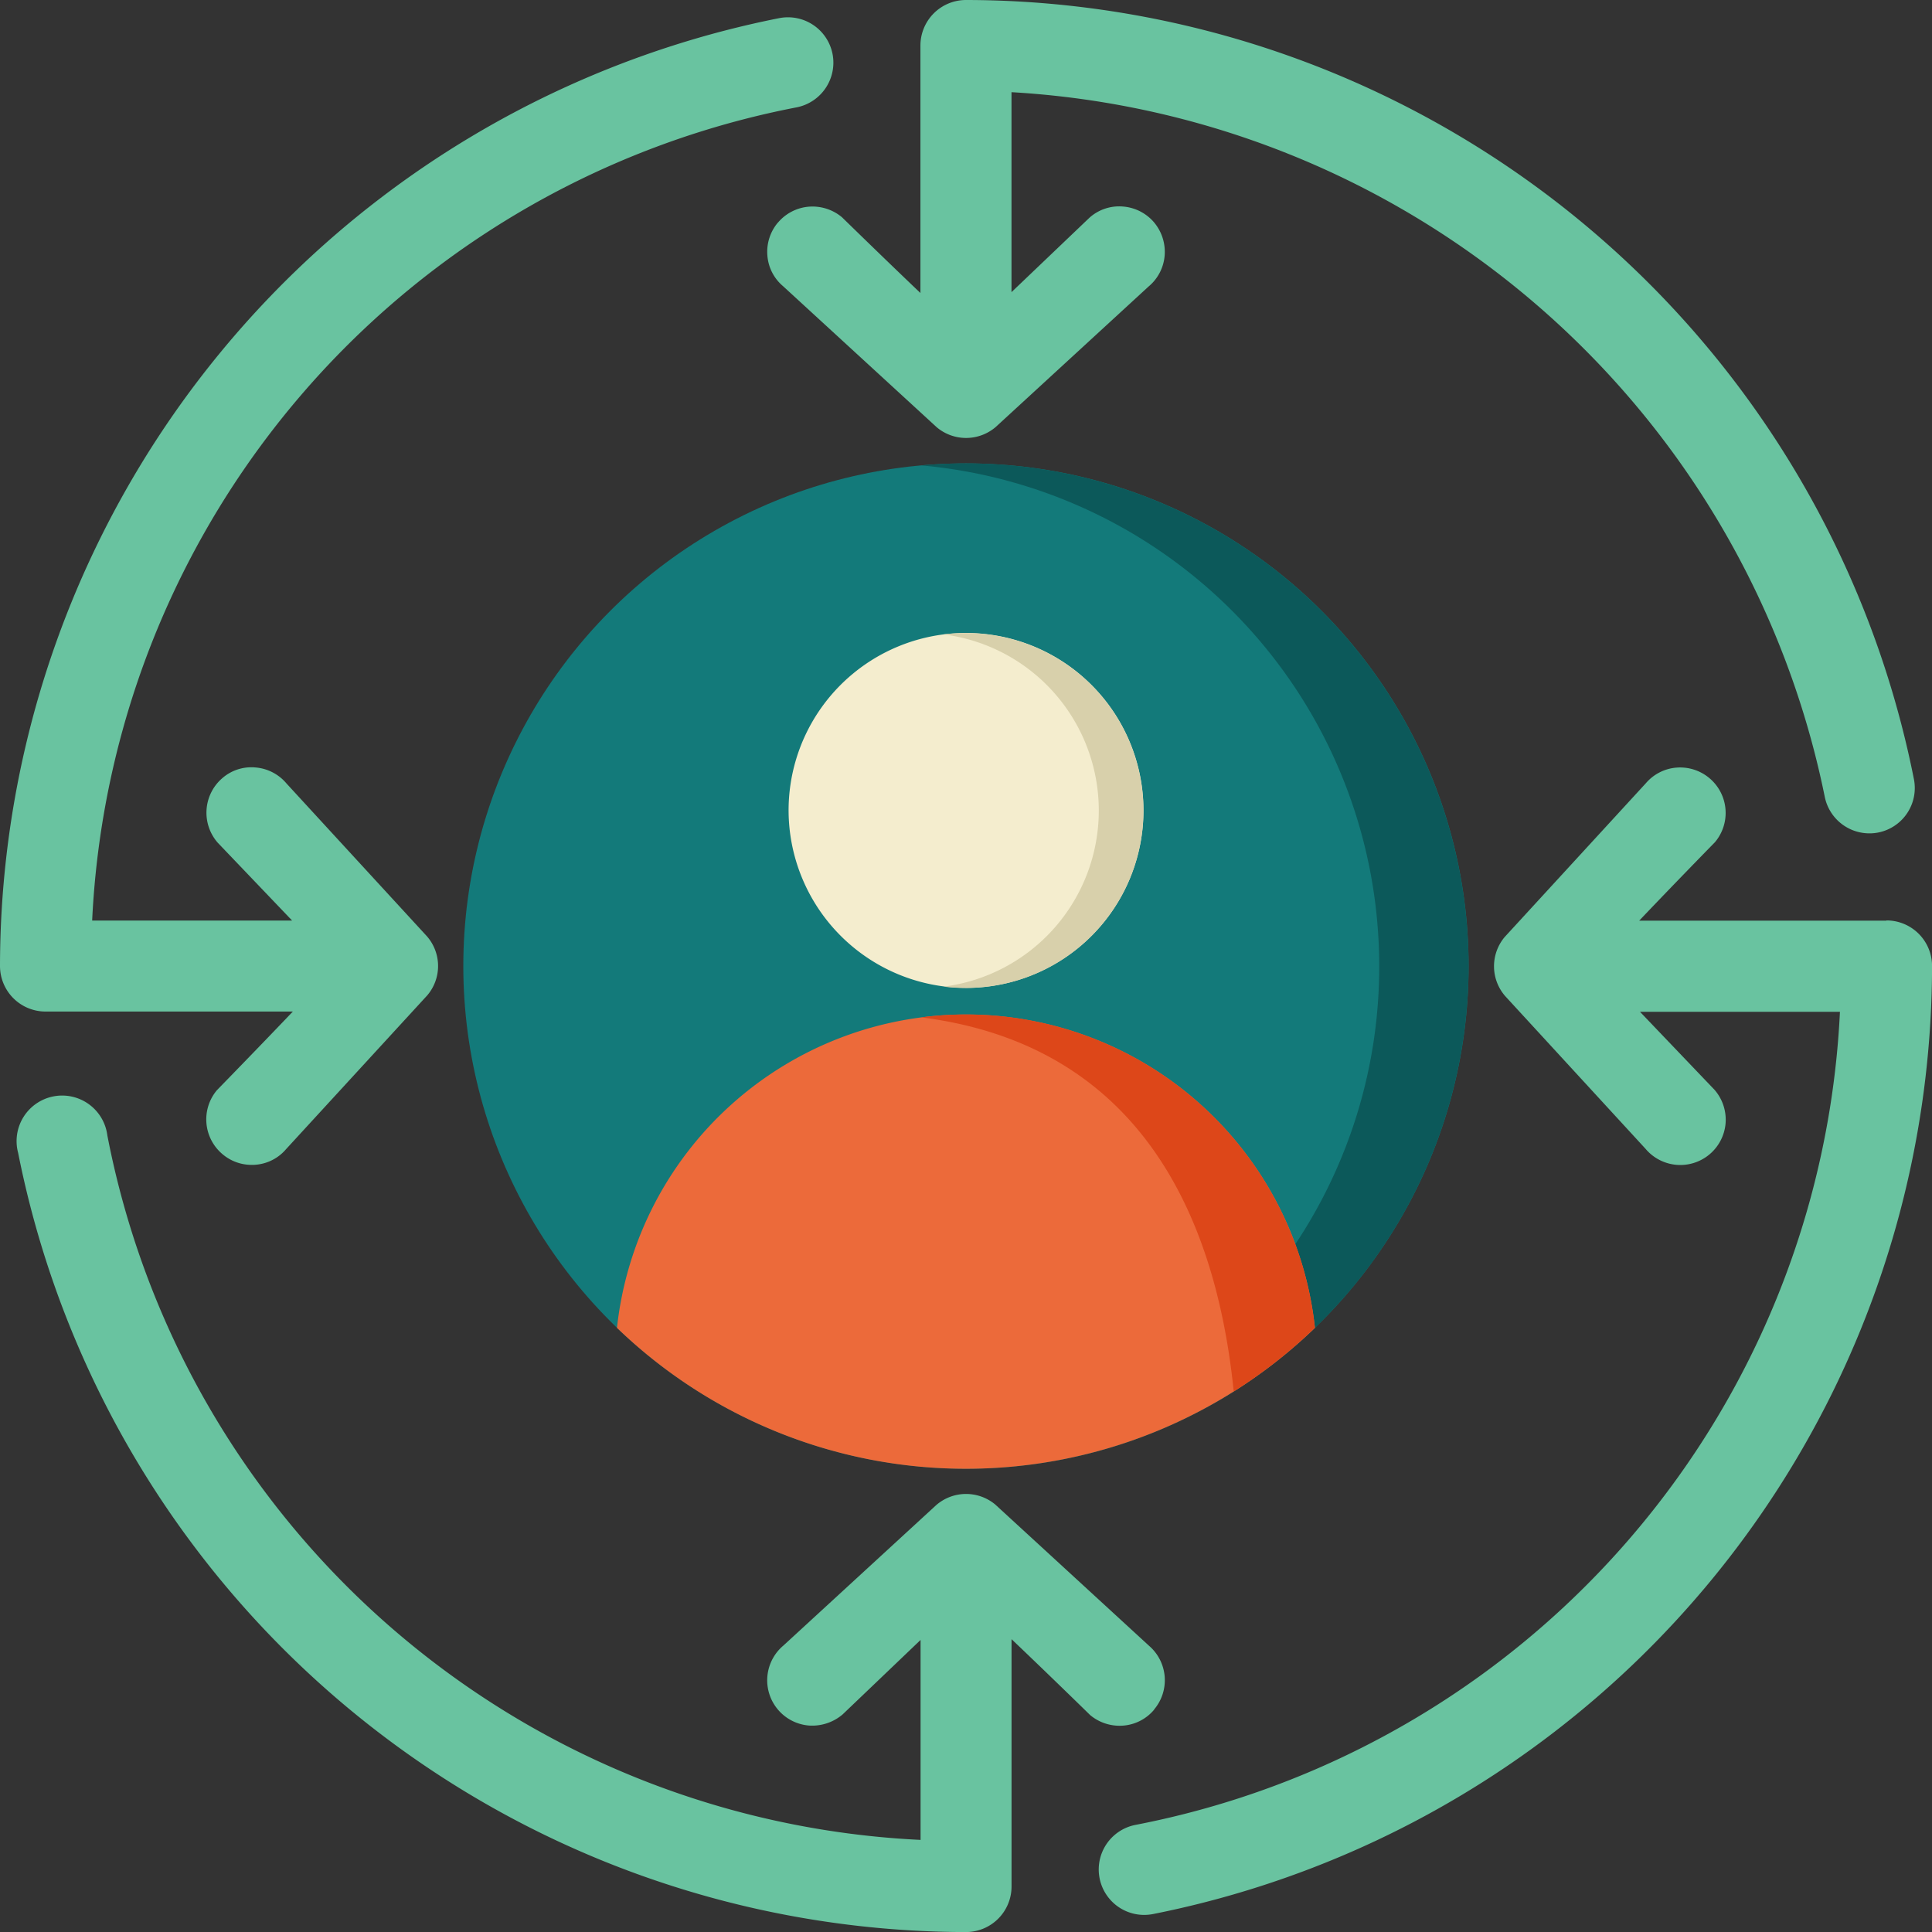 <svg xmlns="http://www.w3.org/2000/svg" xmlns:xlink="http://www.w3.org/1999/xlink" width="76.331" height="76.331" viewBox="0 0 76.331 76.331">
  <rect x="0" y="0" width="76.331" height="76.331" fill="#333333" stroke="none"/>
  <defs>
    <clipPath id="clip-path">
      <rect id="Rectangle_10456" data-name="Rectangle 10456" width="76.331" height="76.331" fill="none"/>
    </clipPath>
  </defs>
  <g id="Group_40125" data-name="Group 40125" transform="translate(0 0)">
    <g id="Group_40124" data-name="Group 40124" transform="translate(0 0.001)" clip-path="url(#clip-path)">
      <path id="Path_19862" data-name="Path 19862" d="M11.571,39.964c-.886.93-2.192,2.279-3,3.107A1.793,1.793,0,0,0,8.791,45.6a1.773,1.773,0,0,0,1.154.423c.052,0,.1,0,.157-.006a1.758,1.758,0,0,0,1.2-.615l5.579-6.077a1.787,1.787,0,0,0-.012-2.332l-5.55-6.039a1.784,1.784,0,0,0-1.221-.632,1.747,1.747,0,0,0-1.309.417A1.8,1.8,0,0,0,8.6,33.292l2.941,3.078h-7.9A34.386,34.386,0,0,1,31.476,4.241a1.8,1.8,0,0,0,1.417-2.107A1.795,1.795,0,0,0,30.785.717,38.228,38.228,0,0,0,0,38.165a1.8,1.8,0,0,0,1.8,1.8ZM30.736,8.791a1.79,1.79,0,0,0-.417,1.312,1.754,1.754,0,0,0,.615,1.2l6.077,5.579a1.8,1.8,0,0,0,2.332-.015l6.039-5.55a1.778,1.778,0,0,0,.632-1.218A1.815,1.815,0,0,0,45.6,8.791a1.792,1.792,0,0,0-1.221-.63,1.758,1.758,0,0,0-1.335.44l-3.081,2.941v-7.9A34.835,34.835,0,0,1,72.093,31.476a1.8,1.8,0,0,0,1.763,1.449,1.758,1.758,0,0,0,.344-.032,1.793,1.793,0,0,0,1.417-2.107A38.231,38.231,0,0,0,38.165,0a1.8,1.8,0,0,0-1.8,1.8v9.776c-.93-.883-2.279-2.192-3.1-2.993a1.815,1.815,0,0,0-1.312-.417,1.786,1.786,0,0,0-1.218.63m43.8,27.579H64.762c.883-.93,2.189-2.279,2.993-3.1a1.794,1.794,0,0,0-.216-2.53,1.8,1.8,0,0,0-1.309-.417,1.774,1.774,0,0,0-1.2.612l-5.579,6.077a1.794,1.794,0,0,0,.015,2.335l5.547,6.036a1.795,1.795,0,0,0,3.162-1,1.8,1.8,0,0,0-.44-1.335l-2.941-3.078h7.9A34.4,34.4,0,0,1,44.857,72.1a1.795,1.795,0,0,0,.347,3.556,1.955,1.955,0,0,0,.341-.032A38.236,38.236,0,0,0,76.333,38.165a1.8,1.8,0,0,0-1.8-1.8M45.595,67.543a1.794,1.794,0,0,0-.192-2.515l-6.077-5.582a1.8,1.8,0,0,0-2.335.017l-6.039,5.55a1.793,1.793,0,0,0,1,3.16,1.854,1.854,0,0,0,1.341-.44l3.078-2.941v7.9A34.385,34.385,0,0,1,4.241,44.857a1.8,1.8,0,1,0-3.524.694A38.228,38.228,0,0,0,38.165,76.333a1.8,1.8,0,0,0,1.8-1.8V64.762c.933.886,2.282,2.192,3.107,3a1.811,1.811,0,0,0,1.312.414,1.767,1.767,0,0,0,1.215-.63" transform="translate(0 -0.001)" fill="#69c3a0"/>
      <circle id="Ellipse_408" data-name="Ellipse 408" cx="19.859" cy="19.859" r="19.859" transform="translate(18.305 18.307)" fill="#137a7a"/>
      <path id="Path_19863" data-name="Path 19863" d="M30.582,26.142A19.769,19.769,0,0,1,27.27,37.127a19.893,19.893,0,0,1-14.783,8.794q.874.079,1.766.079a20.361,20.361,0,0,0,2.845-.2c.12-.017.239-.038.356-.055a19.861,19.861,0,0,0-3.2-39.462q-.892,0-1.766.079A19.861,19.861,0,0,1,30.582,26.142Z" transform="translate(23.909 12.025)" fill="#0c595a" fill-rule="evenodd"/>
      <path id="Path_19864" data-name="Path 19864" d="M22.153,13.752A13.876,13.876,0,0,0,8.363,26.131a19.856,19.856,0,0,0,27.576,0A13.869,13.869,0,0,0,22.153,13.752" transform="translate(16.013 26.33)" fill="#ec6a3a" fill-rule="evenodd"/>
      <path id="Path_19865" data-name="Path 19865" d="M12.488,13.865c8.254,1.049,11.583,7.3,12.344,14.781a19.645,19.645,0,0,0,3.206-2.515A13.862,13.862,0,0,0,14.254,13.751a13.554,13.554,0,0,0-1.766.114" transform="translate(23.911 26.328)" fill="#dd4719" fill-rule="evenodd"/>
      <path id="Path_19866" data-name="Path 19866" d="M17.7,22.6a7.011,7.011,0,1,0-7.01-7.01A7.026,7.026,0,0,0,17.7,22.6" transform="translate(20.466 16.429)" fill="#f4edce" fill-rule="evenodd"/>
      <path id="Path_19867" data-name="Path 19867" d="M18.921,15.592a7.014,7.014,0,0,1-6.13,6.957,7.37,7.37,0,0,0,.883.052,7.01,7.01,0,1,0,0-14.02,7.37,7.37,0,0,0-.883.052,7.014,7.014,0,0,1,6.13,6.957" transform="translate(24.491 16.431)" fill="#d8d0ab" fill-rule="evenodd"/>
    </g>
  </g>
</svg>
